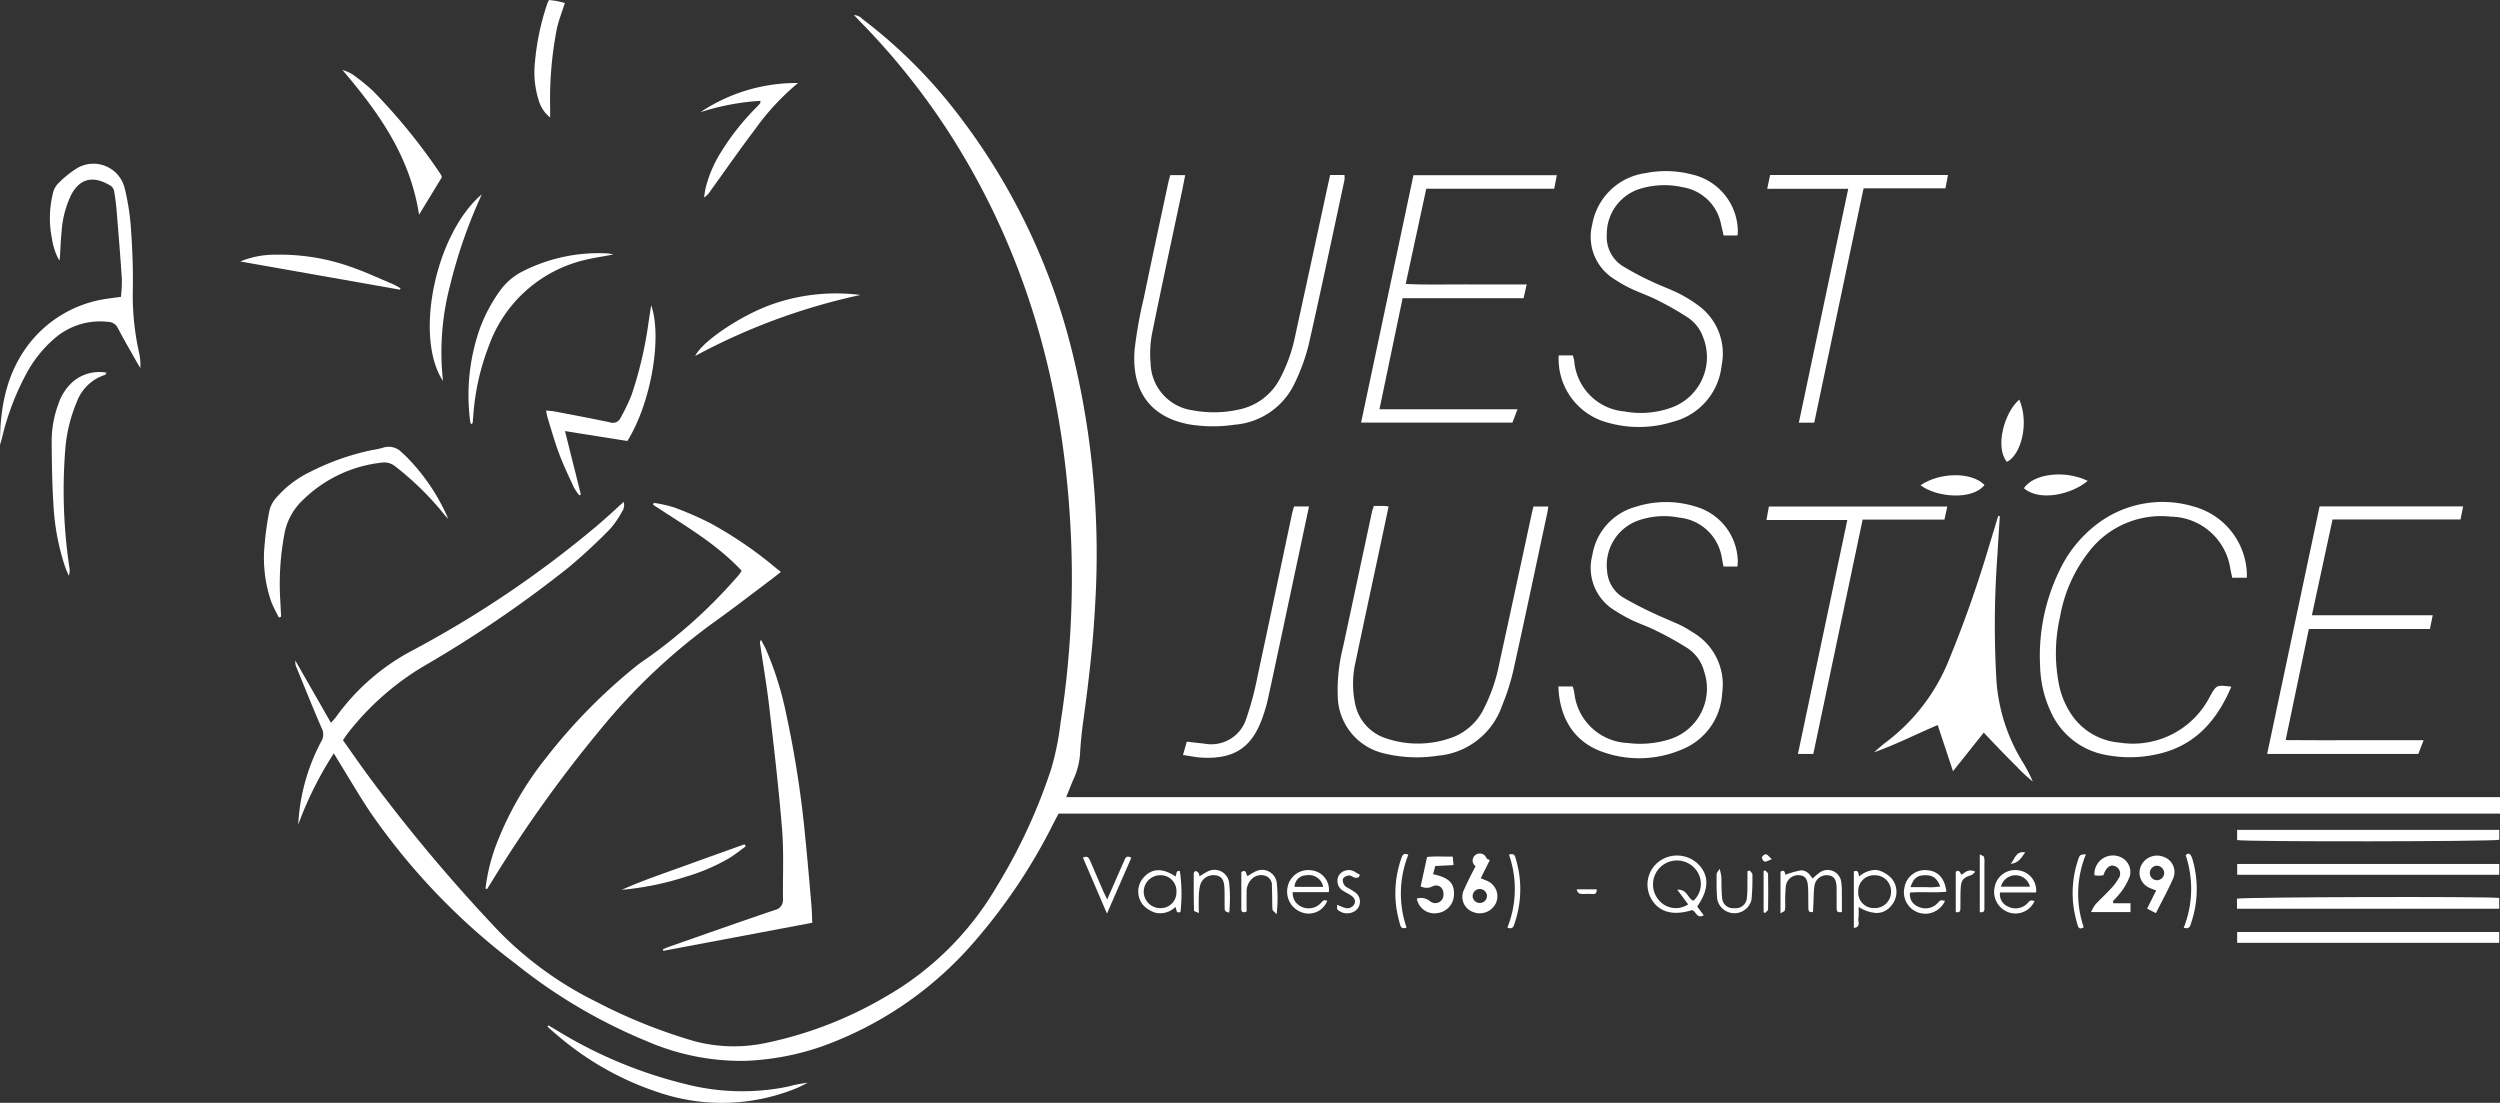 <svg xmlns="http://www.w3.org/2000/svg" width="221.793" height="97.838" viewBox="0 0 221.793 97.838">
  <rect x="0" y="0" width="221.793" height="97.838" fill="#333333" stroke="none"/>
  <g id="Groupe_1" data-name="Groupe 1" transform="translate(-9.312 -4.889)">
    <path id="Tracé_1" data-name="Tracé 1" d="M154.626,78.193H281.832v1.461H153.953c-.162.307-.3.567-.437.831a50.055,50.055,0,0,1-6.727,10.173,32.241,32.241,0,0,1-13.822,9.648,23.5,23.5,0,0,1-6.793,1.284,21.041,21.041,0,0,1-8.737-1.738,47.431,47.431,0,0,1-11.6-6.832,58.34,58.34,0,0,1-12.956-13.5c-.979-1.461-1.861-2.987-2.786-4.485-.129-.208-.253-.42-.44-.731a31.962,31.962,0,0,0-3.163,6.337c.024-.3.043-.593.073-.888s.063-.6.112-.9a17.62,17.62,0,0,1,1.876-5.625,1.2,1.2,0,0,0,.007-1.189c-.776-1.8-1.506-3.618-2.248-5.432a.973.973,0,0,1-.065-.518L89.4,71.6c.193-.221.329-.353.438-.5a19.5,19.5,0,0,1,6.69-5.866A94.056,94.056,0,0,0,113.012,54.11c.4-.342.8-.694,1.191-1.047.372-.333.736-.674,1.165-1.067a.993.993,0,0,1-.153.881,7.807,7.807,0,0,1-1.068,1.543,49.475,49.475,0,0,1-3.706,3.428A106.191,106.191,0,0,1,97.8,66.477a24.2,24.2,0,0,0-6.933,6.086c-.136.176-.253.367-.4.583.773,1.086,1.516,2.162,2.29,3.214a147.4,147.4,0,0,0,11.6,13.8,31.6,31.6,0,0,0,8.526,6.16,47.663,47.663,0,0,0,8.731,3.517,13.658,13.658,0,0,0,6.28.184,34.918,34.918,0,0,0,10.651-4.087,26.855,26.855,0,0,0,9.957-9.871,49.393,49.393,0,0,0,4.823-10.457,25.236,25.236,0,0,0,.8-3.988,82.59,82.59,0,0,0,.9-17.076c-.626-12.613-3.84-24.446-10.7-35.162a62.459,62.459,0,0,0-7.833-9.848c-.209-.215-.414-.434-.69-.723a1.108,1.108,0,0,1,.76.361,44.544,44.544,0,0,1,8.471,8.45,56.746,56.746,0,0,1,10.144,21.135A74.875,74.875,0,0,1,157.2,61.062c-.175,3.47-.578,6.914-1.054,10.353-.138,1-.24,2-.293,3a6.475,6.475,0,0,1-.6,2.241C155.059,77.115,154.878,77.578,154.626,78.193Z" transform="translate(-50.727 -2.585)" fill="#fff"/>
    <path id="Tracé_2" data-name="Tracé 2" d="M508.638,139.289c-.07,1.127-.146,2.254-.209,3.381a84.9,84.9,0,0,0-.11,10.848,15.869,15.869,0,0,0,2.294,7.489,13.779,13.779,0,0,1,.948,1.808,13.336,13.336,0,0,1-1.447-1.341q-.721-.718-1.431-1.448c-.471-.486-.933-.981-1.469-1.546l-2.73,3.425-1.356-4.094c-1.908.8-3.717,1.738-5.653,2.417.36-.3.7-.63,1.083-.909a17.074,17.074,0,0,0,5.589-7.345,105.508,105.508,0,0,0,3.594-10.233c.256-.833.507-1.667.761-2.5Z" transform="translate(-321.908 -88.596)" fill="#fff"/>
    <path id="Tracé_3" data-name="Tracé 3" d="M135.781,170.1a16.5,16.5,0,0,1,.968-3.932,29.029,29.029,0,0,1,4.42-7.687,49.459,49.459,0,0,1,7.911-8.062c.409-.333.853-.623,1.283-.929a45.471,45.471,0,0,0,7.841-7.157c.1-.11.174-.237.31-.424-2.273-2.44-5.143-4.062-7.869-5.869l.068-.161a11.977,11.977,0,0,1,1.795.4,29.923,29.923,0,0,1,3.308,1.449,35.886,35.886,0,0,1,5.776,3.965c.114.092.233.178.4.307-.3.237-.507.41-.724.573-1.792,1.342-3.559,2.718-5.383,4.015a53.616,53.616,0,0,0-10.032,9.544,115.814,115.814,0,0,0-9.462,13.253l-.469.757Z" transform="translate(-83.398 -86.377)" fill="#fff"/>
    <path id="Tracé_4" data-name="Tracé 4" d="M604.551,136.809h12.734l-.232,1.157H605.7l-1.832,8.5h10.722l-.252,1.216H603.6l-2.059,9.858c2.081.025,4.081.008,6.081.011s4.016,0,6.156,0l-.465,1.218H599.9Z" transform="translate(-389.452 -86.992)" fill="#fff"/>
    <path id="Tracé_5" data-name="Tracé 5" d="M377.747,71.289l-.452,1.187H363.868l4.647-21.952h12.718c-.077.4-.149.772-.23,1.2H369.652l-1.825,8.448c1.836.1,3.608.032,5.377.044s3.512,0,5.358,0l-.279,1.221H367.553L365.5,71.289Z" transform="translate(-233.805 -30.093)" fill="#fff"/>
    <path id="Tracé_6" data-name="Tracé 6" d="M431.2,55.178h-1.224c-.077-.33-.15-.642-.223-.954a4.131,4.131,0,0,0-3.4-3.326,7.38,7.38,0,0,0-3.585.078,4.188,4.188,0,0,0-3.157,4.112,3.051,3.051,0,0,0,1.371,2.782,25.184,25.184,0,0,0,2.656,1.409c.768.372,1.581.652,2.345,1.032a11.834,11.834,0,0,1,1.669,1.021,5.257,5.257,0,0,1,2.144,5.372,5.764,5.764,0,0,1-4.317,5,10.07,10.07,0,0,1-5.8.073,5.838,5.838,0,0,1-4.336-5.958h1.26c.042.178.093.344.12.514a4.886,4.886,0,0,0,4.42,4.452,8.052,8.052,0,0,0,4.236-.349,4.762,4.762,0,0,0,2.767-6.253,3.523,3.523,0,0,0-1.319-1.71,28.7,28.7,0,0,0-2.674-1.531c-.783-.4-1.621-.684-2.416-1.059a12.047,12.047,0,0,1-1.44-.819,4.406,4.406,0,0,1-1.983-4.841,5.562,5.562,0,0,1,4.716-4.575,9.211,9.211,0,0,1,4.188.13,5.215,5.215,0,0,1,4.017,5.043C431.237,54.921,431.218,55.017,431.2,55.178Z" transform="translate(-267.747 -29.398)" fill="#fff"/>
    <path id="Tracé_7" data-name="Tracé 7" d="M415.268,152.029h1.276c.046.184.1.369.136.558a4.983,4.983,0,0,0,4.757,4.46,8.709,8.709,0,0,0,3.652-.318,4.716,4.716,0,0,0,3.11-6.02,3.539,3.539,0,0,0-1.511-2.1,28.807,28.807,0,0,0-2.76-1.533c-.694-.35-1.439-.6-2.142-.933a13.6,13.6,0,0,1-1.509-.851,4.406,4.406,0,0,1-2-4.9,5.313,5.313,0,0,1,3.873-4.309,8.767,8.767,0,0,1,5.278-.016,5.16,5.16,0,0,1,3.756,4.855,4.626,4.626,0,0,1-.035.465h-1.235c-.049-.255-.087-.473-.134-.689a4.247,4.247,0,0,0-3.792-3.649,6.987,6.987,0,0,0-3.5.209,4.207,4.207,0,0,0-2.9,4.512,2.987,2.987,0,0,0,1.43,2.368,30.674,30.674,0,0,0,2.739,1.415c.769.37,1.568.678,2.342,1.039a9.458,9.458,0,0,1,1.043.606,5.36,5.36,0,0,1,2.654,5.438,5.688,5.688,0,0,1-3.6,4.994,9.622,9.622,0,0,1-6.934.231C416.768,157.022,415.363,154.943,415.268,152.029Z" transform="translate(-267.699 -86.239)" fill="#fff"/>
    <path id="Tracé_8" data-name="Tracé 8" d="M322.153,50.468h1.271a2.252,2.252,0,0,1,0,.442c-1.046,4.863-2.069,9.731-3.168,14.582a17.007,17.007,0,0,1-1.193,3.324,6.442,6.442,0,0,1-5.411,3.81,12.918,12.918,0,0,1-4.056-.042c-3.474-.663-5.084-3.043-4.79-6.63a38.541,38.541,0,0,1,.82-4.595c.7-3.4,1.435-6.784,2.158-10.175.047-.22.113-.436.181-.7h1.328c-.1.482-.177.92-.269,1.355-.9,4.252-1.823,8.5-2.684,12.759a9.444,9.444,0,0,0-.117,2.547,4.32,4.32,0,0,0,3.818,4.215,10.068,10.068,0,0,0,3.97-.074,5.292,5.292,0,0,0,3.685-2.744,14.042,14.042,0,0,0,1.376-3.9q1.441-6.59,2.86-13.184C322,51.149,322.071,50.834,322.153,50.468Z" transform="translate(-194.833 -30.056)" fill="#fff"/>
    <path id="Tracé_9" data-name="Tracé 9" d="M360.959,136.68c.332,0,.607,0,.882,0,.122,0,.244.026.431.047-.27,1.281-.531,2.528-.8,3.773-.707,3.318-1.425,6.635-2.119,9.956a8.624,8.624,0,0,0-.086,3.6,4.073,4.073,0,0,0,2.82,3.257,8.806,8.806,0,0,0,5.989-.156,5.129,5.129,0,0,0,2.673-2.548,15.287,15.287,0,0,0,1.351-3.987q1.447-6.63,2.872-13.265c.042-.2.094-.388.152-.625h1.315c-.029.186-.046.35-.08.51-1.01,4.718-2,9.441-3.049,14.152a19.673,19.673,0,0,1-.973,3.008,6.624,6.624,0,0,1-5.7,4.438,12.222,12.222,0,0,1-4.72-.194,5.3,5.3,0,0,1-4.159-5.108,15.6,15.6,0,0,1,.47-4.334q1.29-6.008,2.571-12.018C360.836,137.037,360.892,136.9,360.959,136.68Z" transform="translate(-229.766 -86.906)" fill="#fff"/>
    <path id="Tracé_10" data-name="Tracé 10" d="M557.684,152.061c-1.313,3.1-3.319,5.322-6.689,6.013a11.038,11.038,0,0,1-4.423.045,6.64,6.64,0,0,1-4.911-3.847,10.122,10.122,0,0,1-.941-4.01,17.294,17.294,0,0,1,1.708-8.486,11.135,11.135,0,0,1,3.272-4.087,9.6,9.6,0,0,1,8.722-1.587,6.394,6.394,0,0,1,4.64,5.892c.007.119,0,.238,0,.4h-1.3c-.053-.253-.107-.515-.162-.778a5.425,5.425,0,0,0-5.276-4.64,8.074,8.074,0,0,0-7.3,3.147,12.953,12.953,0,0,0-2.536,5.74,14.374,14.374,0,0,0-.069,6.139,7.337,7.337,0,0,0,1.181,2.672,5.689,5.689,0,0,0,4.14,2.345,7.67,7.67,0,0,0,8.061-4.118C556.373,151.9,556.373,151.9,557.684,152.061Z" transform="translate(-350.415 -86.252)" fill="#fff"/>
    <path id="Tracé_11" data-name="Tracé 11" d="M195.236,196.675l-13.214,2.49-.046-.132c.177-.074.35-.157.53-.22,3.132-1.1,6.259-2.2,9.4-3.268a.9.9,0,0,0,.729-.965c-.021-2.061.085-4.132-.079-6.181-.291-3.633-.719-7.255-1.139-10.876-.217-1.872-.539-3.732-.812-5.6a.424.424,0,0,1,.083-.345c.145.278.3.549.433.833a28.683,28.683,0,0,1,1.8,5.746,92.785,92.785,0,0,1,1.7,11.024c.2,1.977.366,3.956.538,5.935C195.2,195.614,195.21,196.114,195.236,196.675Z" transform="translate(-113.86 -109.921)" fill="#fff"/>
    <path id="Tracé_12" data-name="Tracé 12" d="M9.312,72.484c-.011-3.229.536-6.3,2.552-8.932A10.634,10.634,0,0,1,18.945,59.5c.345-.054.692-.094,1.1-.149a13.6,13.6,0,0,0,.077-1.593c-.13-1.981-.291-3.96-.453-5.939-.049-.6-.125-1.2-.223-1.8a.773.773,0,0,0-.269-.492c-1.4-.882-2.69-.847-3.544.764a8.771,8.771,0,0,0-.855,3.262c-.075.724-.1,1.455-.142,2.182-.006.089-.024.177-.057.408a5.746,5.746,0,0,1-.655-1.95,9.1,9.1,0,0,1,.087-4.038,1.78,1.78,0,0,1,.441-.844A9.007,9.007,0,0,1,16.2,47.907a2.854,2.854,0,0,1,4.18,1.829A20.957,20.957,0,0,1,20.93,53.3c.126,1.83.205,3.669.163,5.5a23.427,23.427,0,0,0,.546,5.457,4.969,4.969,0,0,1,.125,1.41c-.125-.209-.255-.417-.374-.629-.543-.964-1.1-1.919-1.614-2.9a.981.981,0,0,0-.879-.569,6.15,6.15,0,0,0-4.7,1.432,10.918,10.918,0,0,0-2.611,3.287,23.109,23.109,0,0,0-2.074,5.485C9.452,72.016,9.379,72.249,9.312,72.484Z" transform="translate(0 -28.126)" fill="#fff"/>
    <path id="Tracé_13" data-name="Tracé 13" d="M476.85,51.7h-7.189l.26-1.223H485.7l-.227,1.183H478.21c-1.464,6.953-2.916,13.854-4.376,20.789h-1.365Z" transform="translate(-303.568 -30.06)" fill="#fff"/>
    <path id="Tracé_14" data-name="Tracé 14" d="M476.641,138.028h-7.174c.079-.437.143-.791.216-1.193h15.828c-.086.39-.163.745-.253,1.159H478l-4.377,20.791h-1.363Z" transform="translate(-303.44 -87.009)" fill="#fff"/>
    <path id="Tracé_15" data-name="Tracé 15" d="M79.414,136.412c-.234-.486-.508-.958-.693-1.462a11.867,11.867,0,0,1-.563-5.056,26.673,26.673,0,0,1,.41-2.907,2.58,2.58,0,0,1,.5-1.066,9.35,9.35,0,0,1,3.064-2.4,22.178,22.178,0,0,1,5.522-1.96,8.941,8.941,0,0,0,.958-.2,1.591,1.591,0,0,1,1.722.42c.074.068.155.128.229.2a17.847,17.847,0,0,1,3.887,5.685c-.12-.131-.247-.255-.358-.393A26.183,26.183,0,0,0,89.738,123a1.53,1.53,0,0,0-1.181-.331,11.762,11.762,0,0,0-6.963,3.275,5.48,5.48,0,0,0-1.683,3.042,23.9,23.9,0,0,0-.367,5.928q.036.713.073,1.426Z" transform="translate(-45.365 -76.738)" fill="#fff"/>
    <path id="Tracé_16" data-name="Tracé 16" d="M327.32,136.826h1.329c-.361,1.7-.709,3.347-1.059,4.992-.853,4.006-1.7,8.013-2.567,12.016a13.7,13.7,0,0,1-.583,1.946c-.94,2.475-2.476,3.443-5.193,3.332-.568-.023-1.132-.148-1.779-.238l.34-1.182c.535.059,1.029.122,1.524.167a3.262,3.262,0,0,0,3.782-2.3,27.269,27.269,0,0,0,.963-3.636c1.038-4.814,2.046-9.635,3.068-14.453C327.19,137.256,327.26,137.045,327.32,136.826Z" transform="translate(-203.207 -87.003)" fill="#fff"/>
    <path id="Tracé_17" data-name="Tracé 17" d="M158.779,96.437l-5.536-.879,1.409,5.626-.141.074a4.953,4.953,0,0,1-.477-.7c-.451-.979-.921-1.954-1.3-2.962-.4-1.056-.7-2.147-1.035-3.225-.058-.184-.08-.378-.134-.64.308.035.553.047.791.092,1.627.312,3.256.616,4.876.959a.749.749,0,0,0,.94-.392,18.448,18.448,0,0,0,.976-2.029,35.106,35.106,0,0,0,1.518-6.516c.075-.461.141-.925.221-1.452C161.873,87.163,160.917,92.995,158.779,96.437Z" transform="translate(-93.807 -52.425)" fill="#fff"/>
    <path id="Tracé_18" data-name="Tracé 18" d="M592.087,248.626v-.961h23.25v.961Z" transform="translate(-384.299 -160.093)" fill="#fff"/>
    <path id="Tracé_19" data-name="Tracé 19" d="M592.077,221.965v-.907h23.257v.882C614.815,222.1,592.911,222.133,592.077,221.965Z" transform="translate(-384.292 -142.548)" fill="#fff"/>
    <path id="Tracé_20" data-name="Tracé 20" d="M592.092,230.9v-.959h23.247v.959Z" transform="translate(-384.302 -148.404)" fill="#fff"/>
    <path id="Tracé_21" data-name="Tracé 21" d="M592.037,239.6v-.89c.57-.148,21.843-.209,23.263-.067v.957Z" transform="translate(-384.266 -154.093)" fill="#fff"/>
    <path id="Tracé_22" data-name="Tracé 22" d="M144.226,70.983c-1.026.209-2.148.346-3.213.671a11.975,11.975,0,0,0-7.848,7.475,21.147,21.147,0,0,0-1.364,6.083c-.019.225-.033.451-.057.676,0,.044-.044.085-.09.167-.048-.058-.11-.1-.116-.146a17.824,17.824,0,0,1,.858-8.4,14.178,14.178,0,0,1,1.729-3.252,5.588,5.588,0,0,1,2.026-1.762,14.9,14.9,0,0,1,7.508-1.607A3.569,3.569,0,0,1,144.226,70.983Z" transform="translate(-80.496 -43.52)" fill="#fff"/>
    <path id="Tracé_23" data-name="Tracé 23" d="M152.017,271.994c.214.126.428.25.64.377a39.813,39.813,0,0,0,11.482,4.821,20.2,20.2,0,0,0,9.184.223,10.7,10.7,0,0,1,1.7-.33c-.326.16-.645.339-.98.476a17.467,17.467,0,0,1-11.806.523,26.463,26.463,0,0,1-9.486-5.263c-.252-.207-.495-.425-.739-.642a.473.473,0,0,1-.072-.116Z" transform="translate(-94.051 -176.137)" fill="#fff"/>
    <path id="Tracé_24" data-name="Tracé 24" d="M98.5,23.1a3.944,3.944,0,0,1,.848.363,16.989,16.989,0,0,1,1.874,1.508,51.876,51.876,0,0,1,6.024,7.424,1.327,1.327,0,0,1,.082.229l-2.024,3.323C104.514,30.766,101.709,26.858,98.5,23.1Z" transform="translate(-58.815 -12.009)" fill="#fff"/>
    <path id="Tracé_25" data-name="Tracé 25" d="M27.651,101.89c-.1.129-.116.185-.149.194a3.936,3.936,0,0,0-2.485,2.36,13.474,13.474,0,0,0-1.054,4.452,46.213,46.213,0,0,0,.383,10.3,1.392,1.392,0,0,1-.057.708c-.108-.261-.23-.517-.322-.783a20.7,20.7,0,0,1-1.034-5.465c-.123-1.879-.148-3.766-.161-5.65a9.512,9.512,0,0,1,.589-3.324,4.594,4.594,0,0,1,1.3-2A3.617,3.617,0,0,1,27.651,101.89Z" transform="translate(-8.875 -63.936)" fill="#fff"/>
    <path id="Tracé_26" data-name="Tracé 26" d="M200.419,26.515a21.612,21.612,0,0,0-3.807,4.1c-1.363,1.8-2.656,3.658-3.978,5.492a1.707,1.707,0,0,1-.556.562c.052-.3.087-.61.159-.908a11.033,11.033,0,0,1,1.338-3.1,21.911,21.911,0,0,1,3.065-3.9c.14-.144.279-.289.411-.44.026-.029.019-.087.046-.225a21.365,21.365,0,0,0-5.342,1.01A15.333,15.333,0,0,1,200.419,26.515Z" transform="translate(-120.308 -14.261)" fill="#fff"/>
    <path id="Tracé_27" data-name="Tracé 27" d="M122.441,72.069c-2.581-3.918-.674-13.065,3.446-16.564a44.6,44.6,0,0,0-2.823,8.1A23.262,23.262,0,0,0,122.441,72.069Z" transform="translate(-73.827 -33.378)" fill="#fff"/>
    <path id="Tracé_28" data-name="Tracé 28" d="M205.075,81.473a55.326,55.326,0,0,0-14.656,5.409c.585-1.262,3.959-3.534,6.661-4.524A17.1,17.1,0,0,1,205.075,81.473Z" transform="translate(-119.427 -50.415)" fill="#fff"/>
    <path id="Tracé_29" data-name="Tracé 29" d="M86.068,74.32l-14.153-2.5a7.983,7.983,0,0,1,3.146-.6A18.79,18.79,0,0,1,81.724,72.3c1.279.441,2.511,1.02,3.76,1.546a6.591,6.591,0,0,1,.643.356Z" transform="translate(-41.283 -43.734)" fill="#fff"/>
    <path id="Tracé_30" data-name="Tracé 30" d="M149.842,4.889c.243.032.465.051.682.093.245.046.485.112.722.168-.246.779-.544,1.522-.714,2.293a32.556,32.556,0,0,0-.592,6.96c0,.265,0,.53,0,.908a2.985,2.985,0,0,1-1.031-1.573,8.242,8.242,0,0,1-.316-3.35,22.11,22.11,0,0,1,1.08-5.141A3.433,3.433,0,0,1,149.842,4.889Z" transform="translate(-91.82)" fill="#fff"/>
    <path id="Tracé_31" data-name="Tracé 31" d="M556.02,231.98h1.513v.778h-3.5a3.756,3.756,0,0,1,.386-.675c.445-.478.93-.919,1.374-1.4a4.4,4.4,0,0,0,.674-.9.71.71,0,0,0-.279-1.085c-.381-.162-.693,0-.938.491-.045.09-.077.185-.126.305-.139.014-.285.037-.432.038a3.067,3.067,0,0,1-.359-.035,1.646,1.646,0,0,1,2.167-1.673,1.443,1.443,0,0,1,.958,1.792,5.6,5.6,0,0,1-.718,1.3,9.041,9.041,0,0,1-.781.892Z" transform="translate(-359.208 -146.955)" fill="#fff"/>
    <path id="Tracé_32" data-name="Tracé 32" d="M378.731,230.64l.568-2.6c.74-.085,1.482-.022,2.278-.038l.07.755-1.624.083-.189.727c1.421.3,1.911.806,1.85,1.864a1.675,1.675,0,0,1-1.45,1.584,1.583,1.583,0,0,1-1.843-1.285,1.237,1.237,0,0,1,1.166.229.728.728,0,0,0,1.2-.55c.046-.635-.446-1.032-1.016-.745A1.109,1.109,0,0,1,378.731,230.64Z" transform="translate(-243.382 -147.121)" fill="#fff"/>
    <path id="Tracé_33" data-name="Tracé 33" d="M182.279,225.01c-.482.346-.945.724-1.45,1.033a16.988,16.988,0,0,1-3.868,1.657,25.637,25.637,0,0,1-5.672,1.159c1.763-.795,3.594-1.407,5.406-2.065s3.655-1.317,5.483-1.974Z" transform="translate(-106.813 -145.029)" fill="#fff"/>
    <path id="Tracé_34" data-name="Tracé 34" d="M442.876,232.274l.583.777c-.607.343-.682-.346-1.024-.46-1.771.552-3.054.157-3.707-1.143a2.556,2.556,0,0,1,.769-3.172,2.683,2.683,0,0,1,3.455.225C443.957,229.481,443.943,230.773,442.876,232.274Zm-.33-.512a2.021,2.021,0,0,0,.158-2.824,2.126,2.126,0,0,0-3.346,2.618,1.97,1.97,0,0,0,2.719.529l-.963-1.3C441.994,230.715,442.028,231.568,442.547,231.763Z" transform="translate(-282.996 -146.962)" fill="#fff"/>
    <path id="Tracé_35" data-name="Tracé 35" d="M391.865,227.824l.791.386-.8,1.607c.2.081.38.146.554.226a1.483,1.483,0,0,1,.811,1.934,1.582,1.582,0,0,1-2.006.847,1.429,1.429,0,0,1-.891-1.882C390.78,229.895,391.333,228.889,391.865,227.824Zm-.73,3.585a.634.634,0,0,0,.646.6.623.623,0,0,0,.623-.692.637.637,0,0,0-1.268.094Z" transform="translate(-251.177 -147.01)" fill="#fff"/>
    <path id="Tracé_36" data-name="Tracé 36" d="M542.183,129.047c-1.447,1.222-4.268,1.85-5.665.654C537.342,128.437,540.108,128.037,542.183,129.047Z" transform="translate(-347.655 -81.497)" fill="#fff"/>
    <path id="Tracé_37" data-name="Tracé 37" d="M531.146,114.507c-1.072-1.3-.248-4.362,1.1-5.525C533.158,111.1,532.392,113.9,531.146,114.507Z" transform="translate(-343.789 -68.642)" fill="#fff"/>
    <path id="Tracé_38" data-name="Tracé 38" d="M509.606,129.567c1.664-1.135,4.512-1.223,5.673-.018C514.195,130.931,510.982,130.639,509.606,129.567Z" transform="translate(-329.909 -81.631)" fill="#fff"/>
    <path id="Tracé_39" data-name="Tracé 39" d="M478.576,235.251c-.428.082-.462-.112-.463-.332,0-.6,0-1.208-.006-1.811-.013-.745-.229-1.056-.746-1.114a1.082,1.082,0,0,0-1.22.971c-.075.494-.062,1-.088,1.5-.014.267-.027.534-.04.78-.393.074-.407-.141-.411-.349-.011-.6,0-1.208-.026-1.81-.038-.772-.249-1.051-.767-1.1A1.106,1.106,0,0,0,473.6,233a13.253,13.253,0,0,0-.051,1.506,2.5,2.5,0,0,1-.034.6c-.026.092-.2.144-.385.27v-3.7c.412-.247.376.14.443.265a7.746,7.746,0,0,1,1.331-.378c.487-.051.815.31,1.07.726a6.244,6.244,0,0,1,.6-.518,1.216,1.216,0,0,1,1.949.84,5.852,5.852,0,0,1,.049.9C478.581,234.085,478.576,234.659,478.576,235.251Z" transform="translate(-305.858 -149.45)" fill="#fff"/>
    <path id="Tracé_40" data-name="Tracé 40" d="M348.291,233.51h-3.2a1.286,1.286,0,0,0,.714,1.265,1.489,1.489,0,0,0,1.574-.116c.163-.11.276-.3.439-.406.072-.049.212,0,.335.011a1.761,1.761,0,0,1-2.212,1.055,1.94,1.94,0,0,1-1.322-2.181,1.865,1.865,0,0,1,2.138-1.564A1.739,1.739,0,0,1,348.291,233.51Zm-.5-.467a1.286,1.286,0,0,0-1.5-1.028,1.041,1.041,0,0,0-1.039,1.028Z" transform="translate(-221.088 -149.472)" fill="#fff"/>
    <path id="Tracé_41" data-name="Tracé 41" d="M508.547,234.245c-.163.11-.277.294-.44.406a1.462,1.462,0,0,1-1.57.124,1.122,1.122,0,0,1-.68-1.232c1.086-.082,2.157.04,3.219-.073-.141-1.206-.752-1.853-1.734-1.912a1.841,1.841,0,0,0-1.974,1.494,1.9,1.9,0,0,0,3.586,1.221C508.756,234.255,508.616,234.2,508.547,234.245Zm-1.383-2.237c.705-.013,1.058.229,1.371.993a5.256,5.256,0,0,1-1.307.059c-.421.014-.842,0-1.334,0C506.175,232.262,506.49,232.021,507.163,232.008Z" transform="translate(-327.088 -149.47)" fill="#fff"/>
    <path id="Tracé_42" data-name="Tracé 42" d="M309.125,232.133c.124-.205,0-.556.388-.472a14.1,14.1,0,0,1,.053,3.624c-.437.172-.312-.253-.455-.441a1.909,1.909,0,0,1-1.8.5,2.478,2.478,0,0,1-1.052-.667,1.868,1.868,0,0,1,.066-2.481C307.047,231.4,308,231.377,309.125,232.133Zm.083,1.384a1.4,1.4,0,0,0-1.434-1.49,1.458,1.458,0,0,0-.062,2.915A1.391,1.391,0,0,0,309.208,233.517Z" transform="translate(-195.526 -149.489)" fill="#fff"/>
    <path id="Tracé_43" data-name="Tracé 43" d="M532.514,233.533h-3.2a1.178,1.178,0,0,0,.733,1.262,1.469,1.469,0,0,0,1.564-.172c.14-.1.234-.275.38-.358.089-.05.239.01.39.023a1.85,1.85,0,0,1-2.36.989,1.932,1.932,0,0,1-1.175-2.262,1.844,1.844,0,0,1,2.076-1.448A1.8,1.8,0,0,1,532.514,233.533Zm-3.114-.515h2.569a1.322,1.322,0,0,0-2.569,0Z" transform="translate(-342.566 -149.469)" fill="#fff"/>
    <path id="Tracé_44" data-name="Tracé 44" d="M291.4,228.125c.429-.209.54.044.656.314q.56,1.316,1.131,2.628c.1.224.208.441.365.774l1.374-3.135c.07-.161.137-.324.215-.481.117-.236.3-.228.554-.093l-2.161,4.959Z" transform="translate(-186.015 -147.151)" fill="#fff"/>
    <path id="Tracé_45" data-name="Tracé 45" d="M323.42,235.3c-.458-.053-.4-.291-.408-.477-.013-.578.008-1.157-.021-1.734-.037-.727-.274-1.027-.8-1.092a1.214,1.214,0,0,0-1.344.852,4.567,4.567,0,0,0-.126,1.042c-.02.447,0,.9,0,1.456-.222-.106-.428-.157-.429-.213-.023-1.105-.027-2.211-.02-3.316,0-.07.125-.206.168-.2a.5.5,0,0,1,.262.179.892.892,0,0,1,.083.293,7.144,7.144,0,0,1,.684-.414,1.313,1.313,0,0,1,1.95,1.062A13.2,13.2,0,0,1,323.42,235.3Z" transform="translate(-205.053 -149.453)" fill="#fff"/>
    <path id="Tracé_46" data-name="Tracé 46" d="M333.221,232.06a6.2,6.2,0,0,1,.643-.384,1.311,1.311,0,0,1,1.941,1.077,12.871,12.871,0,0,1-.018,2.7c-.21-.232-.354-.317-.366-.418a8.951,8.951,0,0,1-.026-.9c-.008-.4-.014-.8-.03-1.206a.863.863,0,0,0-.5-.859,1.169,1.169,0,0,0-1.208.182,1.558,1.558,0,0,0-.533,1.277c-.014.572,0,1.145,0,1.681-.371.15-.471.009-.472-.235,0-1.1,0-2.2,0-3.269C333.168,231.4,333.022,231.957,333.221,232.06Z" transform="translate(-213.214 -149.452)" fill="#fff"/>
    <path id="Tracé_47" data-name="Tracé 47" d="M459.418,231.355c.083.114.237.228.236.341a19.022,19.022,0,0,1-.078,2.258,1.558,1.558,0,0,1-3.037-.033c-.079-.747-.055-1.506-.059-2.259,0-.095.108-.19.271-.456a5.215,5.215,0,0,1,.146.687c.031.627,0,1.26.074,1.882a.963.963,0,0,0,1.082.92.988.988,0,0,0,1.118-.969c.057-.5.036-1,.046-1.507.005-.266,0-.533,0-.8Z" transform="translate(-294.876 -149.239)" fill="#fff"/>
    <path id="Tracé_48" data-name="Tracé 48" d="M578.164,233.843a9.358,9.358,0,0,0,.174-6.43c.214-.22.374-.137.488.065a1.856,1.856,0,0,1,.15.424,9.348,9.348,0,0,1-.143,5.486C578.746,233.654,578.7,234.023,578.164,233.843Z" transform="translate(-375.118 -146.652)" fill="#fff"/>
    <path id="Tracé_49" data-name="Tracé 49" d="M373.8,233.866c-.4.156-.513-.037-.572-.272a12.74,12.74,0,0,1-.318-1.389,9.352,9.352,0,0,1,.416-4.446c.088-.247.161-.563.633-.357A9.3,9.3,0,0,0,373.8,233.866Z" transform="translate(-239.703 -146.687)" fill="#fff"/>
    <path id="Tracé_50" data-name="Tracé 50" d="M550.417,227.4a9.232,9.232,0,0,0-.2,6.476c-.269.182-.452.13-.529-.153a12.48,12.48,0,0,1-.332-1.385,9.278,9.278,0,0,1,.391-4.521C549.878,227.448,549.889,227.452,550.417,227.4Z" transform="translate(-356.045 -146.728)" fill="#fff"/>
    <path id="Tracé_51" data-name="Tracé 51" d="M402.127,227.433c.44-.154.526.078.583.294a11.6,11.6,0,0,1,.317,1.388,9.366,9.366,0,0,1-.392,4.373c-.093.269-.151.626-.65.409A9.211,9.211,0,0,0,402.127,227.433Z" transform="translate(-258.941 -146.719)" fill="#fff"/>
    <path id="Tracé_52" data-name="Tracé 52" d="M359.521,232.2a.87.87,0,0,1-.314.038c-.189-.05-.374-.211-.549-.2a.723.723,0,0,0-.535.289.775.775,0,0,0,.144.585c.084.136.279.2.426.3a4.848,4.848,0,0,1,.57.363,1.009,1.009,0,0,1-.347,1.749,1.249,1.249,0,0,1-1.267-.257c-.066-.059-.03-.233-.049-.437a5.962,5.962,0,0,0,.7.279.705.705,0,0,0,.839-.333c.136-.291.025-.558-.354-.805-.189-.123-.4-.215-.586-.34a1.02,1.02,0,0,1-.428-1.416,1.056,1.056,0,0,1,1.53-.224c.107.066.22.122.331.183Z" transform="translate(-229.672 -149.478)" fill="#fff"/>
    <path id="Tracé_53" data-name="Tracé 53" d="M525.035,232.567v-5.136c.176.107.353.153.379.242a2.2,2.2,0,0,1,.032.595c0,1.275,0,2.55,0,3.825C525.442,232.326,525.511,232.638,525.035,232.567Z" transform="translate(-340.083 -146.751)" fill="#fff"/>
    <path id="Tracé_54" data-name="Tracé 54" d="M518.777,235.323V231.75c.325-.232.374.075.513.269.331-.239.654-.564,1.227-.268-.151.126-.246.263-.371.3-.656.195-.879.411-.925,1.083-.041.6-.02,1.206-.03,1.809C519.187,235.179,519.182,235.421,518.777,235.323Z" transform="translate(-335.956 -149.521)" fill="#fff"/>
    <path id="Tracé_55" data-name="Tracé 55" d="M468.724,235.317v-3.644l.13-.07c.093.106.264.21.266.317q.03,1.581,0,3.161c0,.1-.175.206-.269.309Z" transform="translate(-302.95 -149.502)" fill="#fff"/>
    <path id="Tracé_56" data-name="Tracé 56" d="M420.017,236.559h1.78c.03.574-.381.391-.62.4C420.171,236.995,420.171,236.984,420.017,236.559Z" transform="translate(-270.831 -152.77)" fill="#fff"/>
    <path id="Tracé_57" data-name="Tracé 57" d="M533.1,227.917c.4-.485.442-1.16,1.283-1.021C534.051,227.336,533.846,227.823,533.1,227.917Z" transform="translate(-345.402 -146.385)" fill="#fff"/>
    <path id="Tracé_58" data-name="Tracé 58" d="M469.175,227.858c-.327.116-.5.239-.653.211a.44.44,0,0,1-.226-.378c.023-.117.247-.293.35-.272C468.794,227.448,468.914,227.629,469.175,227.858Z" transform="translate(-302.665 -146.742)" fill="#fff"/>
    <path id="Tracé_59" data-name="Tracé 59" d="M568.751,227.873a1.569,1.569,0,0,0-2,.838,1.473,1.473,0,0,0,.8,1.935c.17.078.35.136.56.215l-.8,1.61.776.408c.533-1.064,1.09-2.071,1.549-3.121A1.425,1.425,0,0,0,568.751,227.873Zm-.6,2.081a.645.645,0,0,1,.07-1.288.672.672,0,0,1,.6.72A.654.654,0,0,1,568.156,229.954Z" transform="translate(-367.511 -146.974)" fill="#fff"/>
    <path id="Tracé_60" data-name="Tracé 60" d="M392.92,227.858a.637.637,0,0,1,1.268-.094.623.623,0,0,1-.623.692A.634.634,0,0,1,392.92,227.858Z" transform="translate(-252.962 -146.604)" fill="#fff"/>
    <path id="Soustraction_1" data-name="Soustraction 1" d="M0,5.141H0V.132A.551.551,0,0,1,.192.088c.166,0,.2.146.232.3a1.177,1.177,0,0,0,.053.19A2.276,2.276,0,0,1,1.848,0a1.448,1.448,0,0,1,.48.083A2.594,2.594,0,0,1,3.365.774,1.857,1.857,0,0,1,3.3,3.191a1.646,1.646,0,0,1-1.281.63A3.23,3.23,0,0,1,.429,3.283c0,.119,0,.234,0,.344a4.484,4.484,0,0,1-.028.7.919.919,0,0,0,.012.242.542.542,0,0,1-.048.414A.515.515,0,0,1,0,5.141ZM1.842.47H1.823A1.4,1.4,0,0,0,.389,1.878q0,.031,0,.061A1.376,1.376,0,0,0,1.8,3.386h.032A1.437,1.437,0,0,0,3.3,1.94q0-.009,0-.019A1.424,1.424,0,0,0,1.908.472H1.842Z" transform="translate(173.78 82.067)" fill="#fff"/>
  </g>
</svg>
